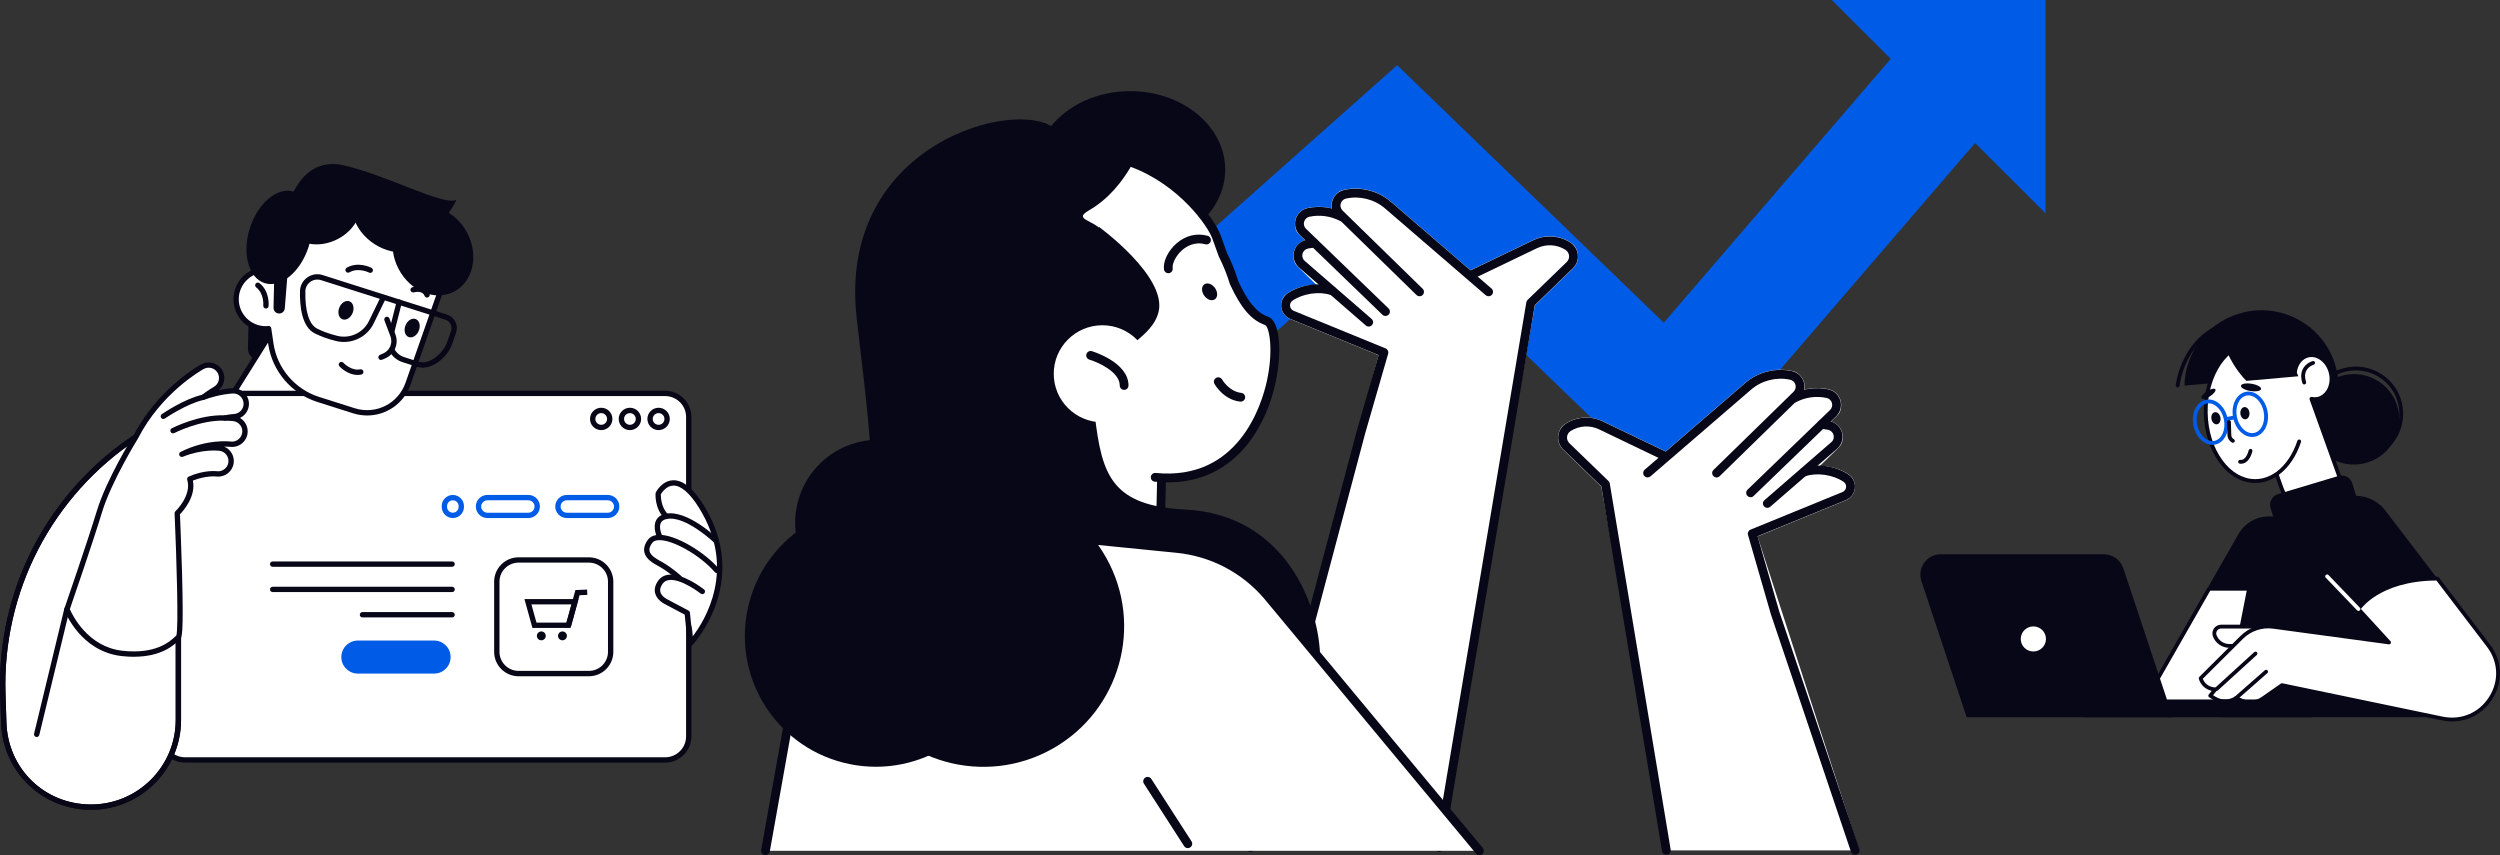 <svg width="1222" height="418" viewBox="0 0 1222 418" fill="none" xmlns="http://www.w3.org/2000/svg">
<rect x="0" y="0" width="1222" height="418" fill="#333333" stroke="none"/>
<g clip-path="url(#clip0_154_569)">
<path d="M121.893 234.458L112.335 221.541C106.857 214.143 106.478 204.161 111.355 196.372L136.091 156.876L178.609 183.402L147.244 233.48C141.504 242.639 128.325 243.148 121.893 234.458Z" fill="white"/>
<path d="M134.235 241.974C134.457 241.974 134.666 241.974 134.889 241.974C140.406 241.765 145.44 238.842 148.368 234.171L179.734 184.094C179.917 183.807 179.982 183.441 179.904 183.115C179.825 182.776 179.616 182.489 179.329 182.306L136.811 155.78C136.523 155.597 136.157 155.532 135.83 155.61C135.49 155.689 135.202 155.897 135.019 156.184L110.283 195.68C105.079 203.979 105.484 214.443 111.315 222.324L120.873 235.241C124.024 239.495 128.992 241.987 134.261 241.987L134.235 241.974ZM176.818 183.807L146.146 232.788C143.649 236.781 139.504 239.182 134.784 239.364C130.077 239.547 125.75 237.472 122.952 233.689L113.394 220.771C108.204 213.765 107.851 204.461 112.479 197.063L136.523 158.677L176.831 183.82L176.818 183.807Z" fill="#080717"/>
<path d="M90.449 192.301H325.121C331.49 192.301 336.653 197.453 336.653 203.809V359.939C336.653 366.295 331.49 371.448 325.121 371.448H90.449C84.08 371.448 78.917 366.295 78.917 359.939V203.809C78.917 197.453 84.08 192.301 90.449 192.301Z" fill="white"/>
<path d="M90.449 372.752H325.134C332.208 372.752 337.974 367.011 337.974 359.939V203.796C337.974 196.737 332.221 190.983 325.134 190.983H90.462C83.388 190.983 77.623 196.724 77.623 203.796V359.939C77.623 366.998 83.375 372.752 90.462 372.752H90.449ZM325.134 193.606C330.77 193.606 335.359 198.186 335.359 203.809V359.953C335.359 365.576 330.77 370.156 325.134 370.156H90.462C84.827 370.156 80.237 365.576 80.237 359.953V203.809C80.237 198.186 84.827 193.606 90.462 193.606H325.134Z" fill="#080717"/>
<path d="M321.918 210.242C324.938 210.242 327.396 207.789 327.396 204.775C327.396 201.761 324.938 199.308 321.918 199.308C318.898 199.308 316.44 201.761 316.44 204.775C316.44 207.789 318.898 210.242 321.918 210.242ZM321.918 201.93C323.5 201.93 324.781 203.209 324.781 204.788C324.781 206.367 323.5 207.645 321.918 207.645C320.336 207.645 319.055 206.367 319.055 204.788C319.055 203.209 320.336 201.93 321.918 201.93Z" fill="#080717"/>
<path d="M307.902 210.242C310.923 210.242 313.381 207.789 313.381 204.775C313.381 201.761 310.923 199.308 307.902 199.308C304.882 199.308 302.424 201.761 302.424 204.775C302.424 207.789 304.882 210.242 307.902 210.242ZM307.902 201.93C309.484 201.93 310.766 203.209 310.766 204.788C310.766 206.367 309.484 207.645 307.902 207.645C306.32 207.645 305.039 206.367 305.039 204.788C305.039 203.209 306.32 201.93 307.902 201.93Z" fill="#080717"/>
<path d="M293.874 210.242C296.894 210.242 299.352 207.789 299.352 204.775C299.352 201.761 296.894 199.308 293.874 199.308C290.853 199.308 288.395 201.761 288.395 204.775C288.395 207.789 290.853 210.242 293.874 210.242ZM293.874 201.93C295.456 201.93 296.737 203.209 296.737 204.788C296.737 206.367 295.456 207.645 293.874 207.645C292.292 207.645 291.01 206.367 291.01 204.788C291.01 203.209 292.292 201.93 293.874 201.93Z" fill="#080717"/>
<path d="M121.906 140.814L121.187 170.394C121.121 172.99 122.9 175.26 125.436 175.848C125.436 175.848 132.967 163.126 133.555 163.7C138.903 169.037 121.919 140.814 121.919 140.814H121.906Z" fill="#080717"/>
<path d="M206.707 120.655L166.686 95.851L130.417 131.811C130.26 131.811 130.117 131.798 129.96 131.798C121.958 131.785 115.447 138.257 115.434 146.242C115.421 154.227 121.906 160.725 129.907 160.738C130.391 160.738 130.849 160.686 131.32 160.634L132.418 168.097C134.287 180.793 143.23 191.322 155.481 195.21L172.922 200.756C183.892 204.24 195.659 198.394 199.45 187.538L214.839 143.658C217.859 135.034 214.486 125.483 206.707 120.655Z" fill="white"/>
<path d="M179.473 203.091C188.808 203.091 197.424 197.285 200.692 187.982L216.081 144.102C219.323 134.838 215.767 124.739 207.4 119.559L167.379 94.755C166.869 94.442 166.202 94.507 165.771 94.938L129.894 130.506C121.2 130.532 114.14 137.578 114.127 146.255C114.127 150.469 115.761 154.436 118.742 157.411C121.723 160.399 125.684 162.043 129.907 162.043C129.986 162.043 130.104 162.043 130.208 162.043L131.123 168.293C133.045 181.393 142.459 192.444 155.089 196.463L172.53 202.008C174.844 202.739 177.185 203.091 179.486 203.091H179.473ZM206.014 121.777C213.322 126.305 216.447 135.138 213.597 143.241L198.208 187.121C194.613 197.376 183.669 202.817 173.301 199.516L155.86 193.971C144.172 190.252 135.464 180.023 133.686 167.901L132.588 160.438C132.483 159.746 131.856 159.251 131.163 159.329L130.94 159.355C130.587 159.394 130.221 159.446 129.881 159.433C126.351 159.433 123.043 158.05 120.559 155.558C118.075 153.066 116.702 149.765 116.715 146.242C116.715 138.987 122.638 133.103 129.907 133.103H130.352C130.718 133.129 131.058 132.998 131.32 132.737L166.856 97.495L206.001 121.764L206.014 121.777Z" fill="#080717"/>
<path d="M194.776 131.36C189.092 120.372 192.024 107.576 201.325 102.778C210.626 97.98 222.774 102.998 228.459 113.986C234.143 124.973 231.211 137.77 221.91 142.568C212.609 147.366 200.46 142.348 194.776 131.36Z" fill="#080717"/>
<path d="M193.358 102.114C186.807 97.887 181.251 93.072 177.015 88.244C176.073 89.132 175.223 90.136 174.491 91.245C168.804 100.013 172.622 112.565 183.029 119.298C193.436 126.018 206.484 124.361 212.172 115.593C212.969 114.353 213.558 113.048 214.002 111.691C207.504 109.865 200.366 106.642 193.371 102.127L193.358 102.114Z" fill="#080717"/>
<path d="M165.849 150.378C164.881 152.805 165.548 155.349 167.353 156.054C169.144 156.772 171.393 155.389 172.36 152.962C173.328 150.535 172.661 147.99 170.856 147.286C169.052 146.581 166.817 147.951 165.849 150.378Z" fill="#080717"/>
<path d="M180.976 133.39C181.447 133.39 181.904 133.129 182.14 132.685C182.48 132.046 182.218 131.263 181.591 130.924C181.329 130.793 175.08 127.61 169.484 130.859C168.856 131.224 168.647 132.02 169.013 132.646C169.379 133.272 170.177 133.481 170.804 133.116C175.158 130.585 180.322 133.207 180.375 133.233C180.571 133.338 180.78 133.377 180.976 133.377V133.39Z" fill="#080717"/>
<path d="M198.208 159.055C197.241 161.482 197.908 164.026 199.712 164.731C201.503 165.448 203.752 164.065 204.719 161.638C205.687 159.211 205.02 156.667 203.216 155.963C201.425 155.245 199.176 156.628 198.208 159.055Z" fill="#080717"/>
<path d="M208.759 145.446C208.89 145.446 209.021 145.42 209.151 145.381C209.831 145.159 210.211 144.454 210.014 143.776C209.478 142.014 207.046 139.027 201.621 140.383C200.915 140.553 200.496 141.271 200.666 141.962C200.836 142.654 201.555 143.084 202.248 142.915C206.484 141.858 207.413 144.272 207.504 144.546C207.687 145.094 208.197 145.446 208.746 145.446H208.759Z" fill="#080717"/>
<path d="M186.245 175.939C186.415 175.939 186.598 175.9 186.768 175.834L188.337 175.156C192.848 173.199 195.031 168.058 193.292 163.465L190.351 155.663C190.102 154.984 189.344 154.645 188.664 154.906C187.984 155.154 187.644 155.91 187.906 156.589L190.847 164.392C192.089 167.693 190.534 171.372 187.291 172.768L185.722 173.447C185.055 173.734 184.755 174.504 185.042 175.169C185.251 175.665 185.735 175.952 186.245 175.952V175.939Z" fill="#080717"/>
<path d="M174.766 183.272C175.367 183.272 175.982 183.219 176.609 183.089C177.315 182.945 177.773 182.254 177.629 181.549C177.485 180.845 176.792 180.388 176.086 180.532C171.667 181.445 167.862 177.348 167.836 177.309C167.353 176.774 166.529 176.735 165.993 177.217C165.457 177.7 165.418 178.522 165.901 179.057C166.071 179.253 169.798 183.272 174.779 183.272H174.766Z" fill="#080717"/>
<path d="M206.563 179.71C212.616 179.71 218.97 174.021 221.036 168.071L222.932 162.63C223.546 160.856 223.429 158.951 222.579 157.267C221.742 155.584 220.278 154.345 218.487 153.771L157.717 134.447C155.128 133.625 152.382 134.055 150.173 135.634C147.976 137.2 146.682 139.64 146.63 142.328C146.473 150 147.597 159.799 153.847 162.956C156.788 164.444 160.266 165.696 164.202 166.675C171.576 168.515 179.329 164.926 182.637 158.129L188.115 146.855L217.676 156.263C218.8 156.615 219.703 157.398 220.226 158.442C220.748 159.486 220.827 160.673 220.448 161.782L218.552 167.223C216.63 172.755 209.936 178.301 204.876 176.891L197.554 174.556C195.449 173.89 193.671 172.377 192.665 170.407C192.338 169.767 191.553 169.506 190.913 169.832C190.272 170.159 190.011 170.942 190.337 171.581C191.658 174.164 193.998 176.148 196.757 177.022L204.131 179.37C204.928 179.592 205.739 179.697 206.55 179.697L206.563 179.71ZM185.618 146.059L180.296 156.993C177.524 162.682 171.026 165.696 164.842 164.157C161.103 163.217 157.808 162.043 155.036 160.634C151.114 158.65 149.061 152.166 149.258 142.38C149.297 140.527 150.186 138.844 151.702 137.761C153.232 136.665 155.141 136.365 156.932 136.939L185.618 146.059Z" fill="#080717"/>
<path d="M191.566 163.061C192.155 163.061 192.678 162.669 192.835 162.082L196.404 148.043C196.587 147.338 196.156 146.633 195.463 146.451C194.77 146.268 194.051 146.699 193.868 147.39L190.298 161.43C190.115 162.134 190.547 162.839 191.24 163.021C191.344 163.048 191.462 163.061 191.566 163.061Z" fill="#080717"/>
<path d="M150.866 120.603C146.917 132.946 137.295 140.905 129.371 138.387C121.435 135.869 118.206 123.813 122.141 111.469C126.09 99.126 135.713 91.167 143.636 93.685C151.572 96.204 154.801 108.26 150.866 120.603Z" fill="#080717"/>
<path d="M165.012 116.884C155.716 121.673 145.074 119.585 141.256 112.2C137.438 104.815 141.871 94.951 151.18 90.149C160.489 85.348 171.118 87.448 174.936 94.834C178.753 102.219 174.321 112.083 165.012 116.884Z" fill="#080717"/>
<path d="M140.72 100.953C140.72 100.953 146.617 75.81 168.137 80.833C189.658 85.857 216.957 100.783 222.997 97.678C223.729 97.299 212.106 119.416 200.326 116.271C188.546 113.127 155.939 94.259 140.72 100.953Z" fill="#080717"/>
<path d="M140.759 131.328L139.203 150.717C139.099 152.009 138.105 153.053 136.811 153.223C135.137 153.444 133.66 152.127 133.699 150.43L134.209 128.014L140.759 131.315V131.328Z" fill="#080717"/>
<path d="M129.999 150.796C130.666 150.796 131.228 150.287 131.293 149.621C131.32 149.321 131.934 142.354 126.822 138.4C126.247 137.957 125.436 138.061 124.992 138.635C124.547 139.209 124.652 140.018 125.227 140.462C129.188 143.528 128.705 149.321 128.692 149.373C128.626 150.091 129.149 150.73 129.868 150.796C129.907 150.796 129.947 150.796 129.999 150.796Z" fill="#080717"/>
<path d="M338.614 313.085C338.614 313.085 358.801 289.429 348.826 259.145C340.837 234.876 324.298 233.18 320.689 240.813C319.251 243.866 324.141 252.19 324.141 252.19C324.141 252.19 320.585 255.766 320.794 257.814C321.003 259.863 317.146 262.785 315.342 265.499C313.446 268.357 315.878 273.041 318.977 274.098C322.075 275.168 330.456 280.53 330.456 280.53C330.456 280.53 324.795 282.435 321.696 285.097C319.578 286.924 320.703 293.474 325.501 295.3C330.299 297.114 339.242 298.98 338.601 313.072L338.614 313.085Z" fill="white"/>
<path d="M350.042 265.63C350.381 265.63 350.721 265.499 350.983 265.225C351.48 264.703 351.467 263.881 350.944 263.385C350.329 262.798 335.777 248.994 325.396 251.107C323.147 251.564 321.565 252.66 320.703 254.343C318.99 257.71 320.977 262.133 321.056 262.329C321.356 262.981 322.128 263.268 322.781 262.981C323.435 262.681 323.723 261.911 323.435 261.259C323.004 260.293 322.088 257.397 323.03 255.544C323.527 254.591 324.468 253.978 325.919 253.678C334.98 251.825 348.996 265.147 349.139 265.29C349.388 265.538 349.715 265.656 350.042 265.656V265.63Z" fill="#080717"/>
<path d="M332.051 283.766C332.404 283.766 332.757 283.623 333.019 283.349C333.502 282.814 333.476 281.992 332.94 281.509C332.783 281.365 328.9 277.829 324.259 275.076C323.893 274.855 323.474 274.62 323.03 274.385C320.912 273.21 318.009 271.606 317.512 269.427C317.251 268.265 317.643 266.961 318.728 265.447C319.356 264.56 320.415 264.103 321.958 264.038C328.769 263.699 342.341 271.462 349.375 279.656C349.845 280.204 350.669 280.269 351.218 279.8C351.767 279.33 351.833 278.508 351.362 277.96C344.537 270.014 330.181 261.076 321.853 261.441C319.487 261.546 317.722 262.394 316.61 263.947C315.094 266.073 314.544 268.122 314.976 270.014C315.734 273.328 319.225 275.272 321.775 276.681C322.193 276.916 322.585 277.138 322.938 277.334C327.357 279.956 331.162 283.414 331.201 283.453C331.45 283.688 331.763 283.792 332.09 283.792L332.051 283.766Z" fill="#080717"/>
<path d="M337.451 315.812C337.804 315.812 338.144 315.668 338.392 315.407C338.68 315.107 367.313 284.536 343.923 246.867C338.798 238.621 333.764 234.55 328.926 234.758C323.527 234.98 320.689 240.421 320.572 240.656C320.493 240.813 320.441 240.982 320.428 241.152C320.402 241.452 319.957 248.628 324.743 253.299C325.252 253.808 326.089 253.795 326.586 253.273C327.096 252.751 327.083 251.929 326.56 251.434C323.121 248.08 323.004 242.861 323.017 241.609C323.553 240.708 325.697 237.485 329.031 237.355C332.796 237.225 337.176 240.969 341.687 248.237C360.41 278.364 344.302 303.69 338.431 311.271L337.242 299.476C337.202 299.045 336.941 298.654 336.549 298.458L326.233 292.978C326.142 292.939 323.396 291.634 322.794 289.377C322.468 288.189 322.821 286.858 323.814 285.423C324.559 284.353 325.579 283.74 326.913 283.544C332.901 282.657 342.406 290.068 342.511 290.147C343.073 290.59 343.897 290.499 344.341 289.925C344.786 289.364 344.694 288.542 344.119 288.098C343.687 287.759 333.633 279.904 326.521 280.961C324.455 281.261 322.821 282.266 321.657 283.936C320.193 286.036 319.722 288.098 320.258 290.068C321.199 293.513 324.899 295.235 325.056 295.313L334.679 300.428L336.117 314.611C336.17 315.12 336.51 315.551 336.993 315.72C337.137 315.772 337.281 315.786 337.425 315.786L337.451 315.812Z" fill="#080717"/>
<path d="M87.193 311.48V351.928C87.193 375.453 68.078 394.529 44.505 394.529C21.455 394.529 2.575 376.275 1.843 353.285L1.386 339.037C-0.222 288.842 24.344 241.4 66.3 213.66L87.193 311.48Z" fill="white"/>
<path d="M44.505 395.834C68.758 395.834 88.501 376.132 88.501 351.928V311.48C88.501 310.762 87.912 310.175 87.193 310.175C86.474 310.175 85.886 310.762 85.886 311.48V351.928C85.886 374.696 67.32 393.224 44.505 393.224C21.69 393.224 3.857 375.662 3.151 353.246L2.693 338.998C1.909 314.585 7.439 290.225 18.67 268.526C29.901 246.828 46.623 228.235 67.019 214.743C67.621 214.352 67.791 213.53 67.385 212.929C66.993 212.329 66.183 212.16 65.568 212.564C44.793 226.29 27.77 245.236 16.343 267.326C4.903 289.416 -0.719 314.233 0.078 339.076L0.536 353.324C1.294 377.163 20.605 395.834 44.505 395.834Z" fill="#080717"/>
<path d="M44.505 395.834C68.758 395.834 88.501 376.132 88.501 351.928V311.48C88.501 310.762 87.912 310.175 87.193 310.175C86.474 310.175 85.886 310.762 85.886 311.48V351.928C85.886 374.696 67.32 393.224 44.505 393.224C21.69 393.224 3.857 375.662 3.151 353.246L2.693 338.998C1.909 314.585 7.439 290.225 18.67 268.526C29.901 246.828 46.623 228.235 67.019 214.743C67.621 214.352 67.791 213.53 67.385 212.929C66.993 212.329 66.183 212.16 65.568 212.564C44.793 226.29 27.77 245.236 16.343 267.326C4.903 289.416 -0.719 314.233 0.078 339.076L0.536 353.324C1.294 377.163 20.605 395.834 44.505 395.834Z" fill="#080717"/>
<path d="M17.938 360.253C18.526 360.253 19.062 359.848 19.206 359.248L33.993 298.093C34.163 297.388 33.732 296.684 33.026 296.514C32.333 296.344 31.614 296.775 31.444 297.479L16.657 358.635C16.487 359.339 16.918 360.044 17.624 360.213C17.729 360.24 17.833 360.253 17.938 360.253Z" fill="#080717"/>
<path d="M32.725 297.793C32.725 297.793 43.864 265.565 48.584 250.064C53.291 234.563 66.3 213.66 66.3 213.66C77.91 190.918 98.097 179.671 98.947 179.201C102.006 177.518 105.863 178.64 107.55 181.693C109.236 184.746 108.125 188.595 105.066 190.292C105 190.331 102.673 191.635 99.274 194.193C107.367 191.257 113.42 191.035 113.852 191.022C117.343 190.931 120.232 193.658 120.35 197.142C120.428 199.608 119.081 201.787 117.055 202.896C116.218 203.352 115.264 203.626 114.244 203.679C114.192 203.679 112.557 203.77 109.956 204.305C112.505 204.318 114.1 204.527 114.309 204.553C117.761 205.036 120.167 208.219 119.696 211.664C119.421 213.725 118.166 215.422 116.454 216.361C115.303 216.987 113.956 217.274 112.57 217.092C112.44 217.079 101.326 215.761 88.88 222.037C98.999 217.953 107.105 218.997 107.55 219.062C110.988 219.545 113.368 222.702 112.923 226.147C112.649 228.222 111.394 229.931 109.681 230.87C108.544 231.497 107.223 231.771 105.85 231.614C105.549 231.575 99.914 230.962 92.763 234.145C95.325 242.77 86.644 250.834 86.644 250.834C86.644 250.834 89.272 309.744 87.219 311.467C85.166 313.189 78.42 321.461 59.671 319.361C40.112 317.169 32.751 297.78 32.751 297.78L32.725 297.793Z" fill="white"/>
<path d="M65.49 321.018C78.891 321.018 84.944 315.355 87.415 313.046C87.664 312.811 87.873 312.615 88.043 312.471C88.827 311.806 89.808 310.984 88.997 280.465C88.644 267.339 88.082 254.226 87.964 251.355C89.716 249.581 95.835 242.679 94.292 234.915C100.725 232.332 105.641 232.906 105.693 232.919C107.301 233.115 108.91 232.801 110.322 232.032C112.466 230.857 113.917 228.73 114.231 226.343C114.688 222.859 112.701 219.597 109.589 218.305C111.368 218.305 112.374 218.41 112.414 218.423C114.035 218.631 115.656 218.331 117.094 217.535C119.212 216.374 120.677 214.26 121.003 211.873C121.422 208.741 119.879 205.792 117.316 204.279C117.447 204.214 117.578 204.148 117.709 204.083C120.258 202.687 121.788 200.025 121.683 197.142C121.539 192.953 117.996 189.665 113.839 189.757C113.407 189.757 110.792 189.874 106.844 190.709C109.655 188.426 110.531 184.368 108.713 181.093C106.674 177.413 102.019 176.069 98.332 178.092C97.469 178.562 76.956 189.991 65.15 213.099C64.666 213.869 52.049 234.237 47.342 249.711C42.688 265.003 31.614 297.075 31.496 297.388C31.391 297.675 31.404 297.988 31.509 298.275C31.823 299.097 39.38 318.434 59.501 320.692C61.646 320.926 63.633 321.044 65.49 321.044V321.018ZM86.173 310.645C86.016 310.788 85.833 310.958 85.624 311.154C83.061 313.554 76.25 319.922 59.802 318.082C42.858 316.19 35.34 300.533 34.137 297.754C35.523 293.722 45.499 264.769 49.852 250.442C54.455 235.294 67.307 214.561 67.438 214.352C78.93 191.844 98.764 180.806 99.601 180.349C102.019 179.018 105.092 179.905 106.425 182.332C107.759 184.759 106.883 187.812 104.451 189.156C104.425 189.156 102.059 190.487 98.502 193.162C97.979 193.554 97.836 194.258 98.136 194.832C98.45 195.406 99.13 195.654 99.731 195.432C107.694 192.536 113.656 192.34 113.904 192.34C116.676 192.262 118.964 194.441 119.055 197.194C119.121 199.099 118.114 200.847 116.427 201.774C115.734 202.152 114.989 202.361 114.192 202.387C114.166 202.387 112.44 202.465 109.681 203.039C109.027 203.17 108.583 203.783 108.648 204.448C108.713 205.114 109.276 205.623 109.942 205.623C112.557 205.636 114.113 205.858 114.126 205.858C116.846 206.236 118.768 208.78 118.402 211.507C118.179 213.099 117.251 214.456 115.826 215.239C114.885 215.761 113.812 215.957 112.74 215.813C112.636 215.8 101.196 214.378 88.291 220.889C87.664 221.202 87.402 221.959 87.69 222.598C87.978 223.237 88.723 223.524 89.376 223.263C99.234 219.284 107.053 220.328 107.38 220.367C110.086 220.745 111.995 223.276 111.642 225.99C111.433 227.569 110.479 228.965 109.066 229.735C108.125 230.244 107.079 230.453 106.02 230.322C105.772 230.296 99.81 229.592 92.24 232.958C91.638 233.219 91.325 233.897 91.521 234.524C93.809 242.261 85.846 249.816 85.755 249.881C85.48 250.142 85.323 250.507 85.336 250.899C86.291 272.258 87.35 307.031 86.199 310.645H86.173Z" fill="#080717"/>
<path d="M79.832 203.509C79.832 203.509 90.527 196.15 99.274 194.206L79.832 203.509Z" fill="white"/>
<path d="M79.832 204.814C80.094 204.814 80.342 204.736 80.577 204.579C80.682 204.501 91.168 197.337 99.561 195.472C100.267 195.315 100.712 194.623 100.555 193.919C100.398 193.214 99.692 192.771 98.999 192.927C90.096 194.911 79.544 202.126 79.1 202.439C78.512 202.844 78.355 203.666 78.76 204.253C79.008 204.618 79.427 204.814 79.832 204.814Z" fill="#080717"/>
<path d="M84.578 210.516C84.578 210.516 97.509 203.822 109.942 204.318L84.578 210.516Z" fill="white"/>
<path d="M84.578 211.821C84.774 211.821 84.983 211.768 85.18 211.677C85.31 211.612 97.953 205.153 109.877 205.623C110.635 205.649 111.211 205.088 111.237 204.37C111.263 203.653 110.701 203.039 109.982 203.013C97.339 202.504 84.513 209.08 83.964 209.354C83.323 209.681 83.075 210.477 83.401 211.116C83.637 211.56 84.094 211.821 84.565 211.821H84.578Z" fill="#080717"/>
<path d="M277.073 253.221H297.077C300.202 253.221 302.738 250.69 302.738 247.571C302.738 244.453 300.202 241.922 297.077 241.922H277.073C273.962 241.922 271.412 244.453 271.412 247.571C271.412 250.69 273.949 253.221 277.073 253.221ZM297.077 244.544C298.751 244.544 300.123 245.901 300.123 247.585C300.123 249.268 298.764 250.625 297.077 250.625H277.073C275.4 250.625 274.027 249.268 274.027 247.585C274.027 245.901 275.387 244.544 277.073 244.544H297.077Z" fill="#005CE6"/>
<path d="M238.242 253.221H258.246C261.358 253.221 263.907 250.69 263.907 247.571C263.907 244.453 261.371 241.922 258.246 241.922H238.242C235.117 241.922 232.581 244.453 232.581 247.571C232.581 250.69 235.117 253.221 238.242 253.221ZM258.246 244.544C259.92 244.544 261.292 245.901 261.292 247.585C261.292 249.268 259.933 250.625 258.246 250.625H238.242C236.569 250.625 235.196 249.268 235.196 247.585C235.196 245.901 236.556 244.544 238.242 244.544H258.246Z" fill="#005CE6"/>
<path d="M174.936 313.098H212.172C216.642 313.098 220.265 316.714 220.265 321.174C220.265 325.635 216.642 329.251 212.172 329.251H174.936C170.466 329.251 166.843 325.635 166.843 321.174C166.843 316.714 170.466 313.098 174.936 313.098Z" fill="#005CE6"/>
<path d="M221.35 253.221C224.344 253.221 226.789 250.781 226.789 247.793V247.363C226.789 244.375 224.344 241.935 221.35 241.935C218.356 241.935 215.911 244.375 215.911 247.363V247.793C215.911 250.781 218.356 253.221 221.35 253.221ZM221.35 244.544C222.906 244.544 224.174 245.81 224.174 247.363V247.793C224.174 249.346 222.906 250.612 221.35 250.612C219.794 250.612 218.526 249.346 218.526 247.793V247.363C218.526 245.81 219.794 244.544 221.35 244.544Z" fill="#005CE6"/>
<path d="M133.281 277.047H220.997C221.716 277.047 222.305 276.459 222.305 275.742C222.305 275.024 221.716 274.437 220.997 274.437H133.281C132.562 274.437 131.973 275.024 131.973 275.742C131.973 276.459 132.562 277.047 133.281 277.047Z" fill="#080717"/>
<path d="M133.281 289.416H220.997C221.716 289.416 222.305 288.829 222.305 288.111C222.305 287.393 221.716 286.806 220.997 286.806H133.281C132.562 286.806 131.973 287.393 131.973 288.111C131.973 288.829 132.562 289.416 133.281 289.416Z" fill="#080717"/>
<path d="M177.172 301.798H220.984C221.703 301.798 222.292 301.211 222.292 300.494C222.292 299.776 221.703 299.189 220.984 299.189H177.172C176.453 299.189 175.864 299.776 175.864 300.494C175.864 301.211 176.453 301.798 177.172 301.798Z" fill="#080717"/>
<path d="M253.474 273.719H287.847C293.724 273.719 298.489 278.475 298.489 284.34V318.643C298.489 324.509 293.724 329.264 287.847 329.264H253.474C247.596 329.264 242.831 324.509 242.831 318.643V284.34C242.831 278.475 247.596 273.719 253.474 273.719Z" fill="white"/>
<path d="M253.487 330.556H287.847C294.436 330.556 299.797 325.206 299.797 318.63V284.34C299.797 277.764 294.436 272.415 287.847 272.415H253.487C246.898 272.415 241.537 277.764 241.537 284.34V318.63C241.537 325.206 246.898 330.556 253.487 330.556ZM287.847 275.011C292.998 275.011 297.182 279.186 297.182 284.327V318.617C297.182 323.758 292.998 327.933 287.847 327.933H253.487C248.336 327.933 244.152 323.758 244.152 318.617V284.327C244.152 279.186 248.336 275.011 253.487 275.011H287.847Z" fill="#080717"/>
<path d="M260.233 306.926H278.891L282.787 292.834H256.35L256.808 294.492C257.867 298.315 258.926 302.151 259.985 305.974L260.247 306.926H260.233ZM276.89 304.317H262.221C261.41 301.355 260.586 298.406 259.763 295.444H279.335L276.877 304.317H276.89Z" fill="#080717"/>
<path d="M279.152 305.961L283.284 290.943L287.075 290.786L286.971 288.176L281.257 288.424L276.629 305.282L279.152 305.961Z" fill="#080717"/>
<path d="M274.929 308.648C276.132 308.648 277.099 309.614 277.099 310.814C277.099 312.015 276.132 312.98 274.929 312.98C273.726 312.98 272.759 312.015 272.759 310.814C272.759 309.614 273.726 308.648 274.929 308.648Z" fill="#080717"/>
<path d="M264.6 308.648C265.803 308.648 266.771 309.614 266.771 310.814C266.771 312.015 265.803 312.98 264.6 312.98C263.397 312.98 262.43 312.015 262.43 310.814C262.43 309.614 263.397 308.648 264.6 308.648Z" fill="#080717"/>
</g>
<g clip-path="url(#clip1_154_569)">
<path d="M448.694 317.801L410.04 274.5L682.925 31.853L813.266 157.741L932.028 19.675L976.128 57.456L817.183 242.238L681.289 110.981L448.694 317.801Z" fill="#005CE6"/>
<path d="M628.688 143.779C633.014 140.622 638.265 139.119 643.517 139.29L634.219 130.205C633.423 129.432 632.82 128.465 632.519 127.391C631.249 122.687 633.896 118.606 637.835 117.425L634.972 114.611C634.198 113.859 633.595 112.936 633.315 111.905C631.895 106.943 634.886 102.562 639.191 101.659C643.108 100.822 647.133 100.929 650.964 101.853C650.447 99.017 651.394 95.882 654.601 93.648C655.075 93.326 655.613 93.089 656.172 92.939C664.501 90.856 673.433 93.003 679.912 98.588L718.803 132.116C718.803 132.116 718.911 132.031 718.954 131.988L749.43 117.36C755.564 114.418 762.709 114.976 768.327 118.928C768.929 119.358 769.489 119.895 769.898 120.518C772.287 124.191 771.663 128.529 768.886 131.214L750.291 149.214C750.291 149.214 703.135 414.263 703.092 414.263H609.317L673.842 173.614L630.711 155.958C626.858 154.39 624.857 149.729 627.267 145.369C627.612 144.746 628.128 144.209 628.731 143.779H628.688Z" fill="white"/>
<path d="M727.606 144.811C727.111 144.811 726.616 144.639 726.207 144.295L677.049 101.917C671.841 97.428 664.695 95.603 657.98 97.042C656.71 97.321 655.72 98.223 655.354 99.469C654.989 100.715 655.333 102.003 656.258 102.927L695.387 141.138C696.226 141.975 696.247 143.329 695.43 144.166C694.59 145.004 693.234 145.025 692.395 144.209L653.267 105.998C651.222 104.001 650.426 101.037 651.244 98.266C652.04 95.517 654.3 93.433 657.098 92.832C665.147 91.114 673.649 93.304 679.89 98.653L729.048 141.03C729.952 141.804 730.038 143.157 729.263 144.059C728.833 144.553 728.23 144.811 727.627 144.811H727.606Z" fill="#080717"/>
<path d="M677.243 154.454C676.705 154.454 676.167 154.261 675.736 153.853L635.381 114.89C633.315 112.871 632.54 109.907 633.337 107.158C634.133 104.409 636.371 102.325 639.191 101.724C645.174 100.457 651.48 101.294 656.904 104.129C657.959 104.688 658.368 105.977 657.83 107.029C657.27 108.082 655.979 108.49 654.924 107.953C650.383 105.59 645.11 104.881 640.095 105.934C638.825 106.213 637.835 107.115 637.469 108.361C637.103 109.607 637.448 110.917 638.373 111.819L678.728 150.76C679.589 151.576 679.61 152.951 678.771 153.789C678.341 154.218 677.781 154.433 677.221 154.433L677.243 154.454Z" fill="#080717"/>
<path d="M669.064 159.652C668.569 159.652 668.053 159.48 667.644 159.115L634.714 130.548C632.562 128.465 631.787 125.501 632.584 122.73C633.38 119.981 635.618 117.897 638.438 117.296C639.729 117.017 641.042 116.845 642.355 116.759C643.56 116.673 644.55 117.597 644.636 118.778C644.701 119.959 643.797 120.969 642.613 121.055C641.515 121.119 640.418 121.27 639.32 121.506C638.05 121.785 637.06 122.687 636.694 123.933C636.328 125.179 636.673 126.489 637.598 127.391L670.42 155.872C671.324 156.645 671.41 157.998 670.636 158.901C670.205 159.395 669.602 159.631 669 159.631L669.064 159.652Z" fill="#080717"/>
<path d="M611.298 416.411C611.125 416.411 610.932 416.389 610.738 416.346C609.597 416.045 608.909 414.864 609.21 413.726L663.21 210.536L673.864 173.549L630.711 155.894C628.257 154.884 626.579 152.65 626.299 150.03C626.019 147.409 627.224 144.853 629.398 143.371C635.683 139.119 644.938 137.787 651.868 140.128C652.987 140.515 653.59 141.739 653.224 142.856C652.836 143.973 651.631 144.574 650.49 144.209C644.83 142.297 636.974 143.436 631.809 146.937C630.926 147.538 630.453 148.526 630.582 149.579C630.69 150.631 631.357 151.512 632.347 151.92L677.286 170.306C678.298 170.714 678.836 171.831 678.534 172.883L667.343 211.674L613.364 414.821C613.106 415.788 612.245 416.411 611.276 416.411H611.298Z" fill="#080717"/>
<path d="M703.565 416.411C703.458 416.411 703.328 416.411 703.199 416.389C702.037 416.196 701.241 415.079 701.434 413.919L746.072 147.753C746.158 147.302 746.374 146.894 746.696 146.572L765.809 128.078C766.648 127.262 767.078 126.124 766.949 124.942C766.82 123.783 766.196 122.752 765.184 122.107C760.987 119.465 755.8 119.165 751.302 121.313L720.848 135.94C719.772 136.455 718.502 136.004 717.985 134.93C717.469 133.856 717.921 132.567 718.997 132.073L749.451 117.446C755.284 114.654 762.021 115.041 767.487 118.477C769.596 119.809 770.974 122 771.232 124.491C771.49 126.983 770.608 129.41 768.8 131.15L750.205 149.149L705.696 414.606C705.524 415.659 704.598 416.389 703.565 416.389V416.411Z" fill="#080717"/>
<path d="M552.455 121.313C578.094 121.313 598.879 104.128 598.879 82.93C598.879 61.732 578.094 44.547 552.455 44.547C526.815 44.547 506.031 61.732 506.031 82.93C506.031 104.128 526.815 121.313 552.455 121.313Z" fill="#080717"/>
<path d="M474.737 334.984L566.315 298.663L568.403 206.798L482.937 204.844L474.737 334.984Z" fill="white"/>
<path d="M474.737 337.132C474.285 337.132 473.854 337.003 473.467 336.724C472.864 336.294 472.541 335.586 472.584 334.855L480.785 204.715C480.849 203.555 481.882 202.653 482.98 202.696L568.446 204.65C569.027 204.65 569.565 204.908 569.953 205.316C570.34 205.724 570.555 206.283 570.555 206.841L568.446 298.728C568.446 299.587 567.887 300.36 567.09 300.682L475.533 336.982C475.275 337.089 475.016 337.132 474.737 337.132ZM484.938 207.035L477.083 331.719L564.163 297.181L566.186 208.86L484.938 207.013V207.035Z" fill="#080717"/>
<path d="M503.943 238.415C484.293 232.165 466.752 218.461 455.904 198.658C433.973 158.686 448.156 109.972 486.445 87.891C549.291 51.678 590.162 103.227 594.661 115.921C595.715 118.885 596.727 121.764 597.76 124.534C600.02 128.981 601.828 133.556 603.227 138.173C607.574 147.71 612.374 154.54 619.046 156.796C629.226 160.275 623.716 239.081 564.658 233.282L503.943 238.394V238.415Z" fill="white"/>
<path d="M503.943 240.563C503.728 240.563 503.512 240.52 503.297 240.456C482.27 233.776 464.772 219.299 454.032 199.689C431.691 158.965 445.466 109.027 485.39 86.044C509.194 72.319 532.31 69.441 554.069 77.453C577.873 86.216 593.585 106.363 596.727 115.213C597.76 118.134 598.771 120.969 599.762 123.697C602 128.143 603.851 132.739 605.271 137.422C609.942 147.603 614.418 152.951 619.756 154.777C626.019 156.924 626.579 172.883 623.479 187.102C620.488 200.827 614.289 213.006 606.025 221.404C595.199 232.38 581.231 237.105 564.464 235.451C563.281 235.344 562.42 234.291 562.527 233.11C562.635 231.929 563.69 231.07 564.873 231.177C605.4 235.15 616.743 197.756 619.261 186.2C622.662 170.542 620.294 159.523 618.336 158.858C611.75 156.602 606.477 150.502 601.268 139.076C601.225 138.99 601.204 138.904 601.16 138.818C599.783 134.307 597.997 129.818 595.823 125.522C595.78 125.458 595.758 125.372 595.715 125.286C594.704 122.515 593.671 119.616 592.616 116.652C590.485 110.638 576.496 90.319 552.541 81.491C532.051 73.93 510.163 76.722 487.521 89.76C449.641 111.583 436.577 158.965 457.777 197.627C468 216.271 484.616 230.017 504.589 236.353C505.729 236.718 506.353 237.921 505.987 239.06C505.686 239.983 504.847 240.563 503.943 240.563Z" fill="#080717"/>
<path d="M472.132 74.102C498.067 59.947 528.263 60.807 553.208 73.694C545.438 75.541 537.863 78.355 530.588 82.329C481.366 109.22 466.02 175.847 496.367 231.134C498.046 234.205 499.854 237.17 501.748 240.026C476.222 235.279 452.698 219.235 439.009 194.255C415.227 150.889 430.056 97.084 472.154 74.102H472.132Z" fill="#080717"/>
<path d="M558.804 68.088C558.804 68.088 551.917 91.457 532.331 102.798C521.979 108.79 541.823 106.9 540.295 119.186C528.888 211.223 521.548 228.621 521.548 228.621C519.827 236.525 513.133 242.389 505.062 243.076L480.741 245.16L473.101 222.886L460.704 126.94C460.704 126.94 510.593 55.093 558.804 68.067V68.088Z" fill="#080717"/>
<path d="M606.477 196.317C606.477 196.317 606.326 196.317 606.24 196.317C597.975 195.415 593.778 187.918 593.606 187.618C593.025 186.587 593.412 185.277 594.467 184.697C595.5 184.138 596.813 184.503 597.394 185.534C597.459 185.642 600.752 191.377 606.735 192.042C607.919 192.171 608.758 193.224 608.629 194.405C608.5 195.501 607.574 196.317 606.498 196.317H606.477Z" fill="#080717"/>
<path d="M571.072 133.556C570.017 133.556 569.092 132.782 568.941 131.687C568.425 127.799 570.943 122.601 575.054 118.993C579.509 115.105 584.932 113.795 590.292 115.256C591.432 115.578 592.121 116.759 591.798 117.897C591.475 119.036 590.292 119.723 589.151 119.401C583.835 117.94 579.81 120.539 577.873 122.236C574.58 125.114 572.901 129.002 573.203 131.128C573.353 132.31 572.535 133.384 571.352 133.534C571.266 133.534 571.158 133.534 571.072 133.534V133.556Z" fill="#080717"/>
<path d="M588.613 144.51C590.055 146.529 592.379 147.323 593.843 146.292C595.306 145.262 595.306 142.791 593.886 140.772C592.444 138.753 590.119 137.959 588.656 138.99C587.192 140.021 587.192 142.491 588.613 144.51Z" fill="#080717"/>
<path d="M537.217 110.938C537.217 110.938 570.491 135.145 566.315 152.435C562.162 169.726 531.664 173.184 535.129 202.911C538.594 232.659 543.544 247.243 579.638 249.09C627.784 251.56 645.303 295.592 645.303 322.548C645.303 349.504 521.957 283.134 521.957 283.134C521.957 283.134 479.687 239.554 537.195 110.938H537.217Z" fill="#080717"/>
<path d="M512.961 61.15C490.082 49.401 409.695 73.608 418.713 155.206C423.19 195.78 432.574 256.866 420.091 277.614C407.608 298.363 375.044 320.486 390.992 337.089C406.94 353.692 494.258 363.379 506.031 350.922C517.803 338.464 557.319 297.675 512.272 222.285C467.225 146.894 513.65 109.564 518.514 106.793C523.356 104.022 546.515 78.398 512.961 61.15Z" fill="#080717"/>
<path d="M538.831 206.412C551.954 206.412 562.592 195.795 562.592 182.699C562.592 169.603 551.954 158.986 538.831 158.986C525.708 158.986 515.07 169.603 515.07 182.699C515.07 195.795 525.708 206.412 538.831 206.412Z" fill="white"/>
<path d="M549.485 190.582C548.301 190.582 547.332 189.615 547.332 188.434C547.332 181.711 536.614 177.029 532.482 175.783C531.341 175.439 530.695 174.236 531.04 173.098C531.384 171.96 532.568 171.315 533.709 171.659C534.44 171.874 551.615 177.158 551.615 188.434C551.615 189.615 550.647 190.582 549.463 190.582H549.485Z" fill="#080717"/>
<path d="M374.183 415.852L392.391 313.956C398.74 278.409 431.455 253.73 467.462 257.317L575.247 268.078C592.401 269.796 608.22 278.022 619.455 291.06L723.151 415.874H374.183V415.852Z" fill="white"/>
<path d="M374.183 418C374.054 418 373.925 418 373.796 417.957C372.633 417.742 371.837 416.625 372.052 415.466L390.26 313.57C396.76 277.142 430.766 251.474 467.677 255.169L575.462 265.93C593.24 267.712 609.425 276.132 621.069 289.642L724.786 414.478C725.54 415.401 725.411 416.754 724.507 417.506C723.603 418.258 722.247 418.129 721.472 417.227L617.776 292.413C606.885 279.762 591.691 271.858 575.011 270.204L467.225 259.443C432.552 255.985 400.591 280.084 394.479 314.322L376.271 416.217C376.077 417.248 375.173 417.979 374.162 417.979L374.183 418Z" fill="#080717"/>
<path d="M514.393 366.012C547.517 347.423 559.27 305.557 540.643 272.501C522.017 239.444 480.066 227.716 446.942 246.304C413.818 264.892 402.066 306.759 420.692 339.815C439.318 372.871 481.27 384.6 514.393 366.012Z" fill="#080717"/>
<path d="M490.855 323.613C497.899 289.03 475.517 255.296 440.863 248.266C406.209 241.236 372.406 263.573 365.362 298.156C358.318 332.74 380.7 366.474 415.354 373.504C450.008 380.534 483.811 358.197 490.855 323.613Z" fill="#080717"/>
<path d="M469.223 263.589C473.679 241.614 459.441 220.195 437.422 215.749C415.403 211.302 393.94 225.511 389.484 247.485C385.028 269.46 399.266 290.879 421.286 295.326C443.305 299.772 464.768 285.563 469.223 263.589Z" fill="#080717"/>
<path d="M580.606 414.563C579.896 414.563 579.207 414.22 578.798 413.575L559.148 383.054C558.503 382.066 558.804 380.734 559.794 380.09C560.784 379.445 562.118 379.746 562.764 380.734L582.414 411.256C583.06 412.244 582.759 413.575 581.769 414.22C581.403 414.456 581.015 414.563 580.606 414.563Z" fill="#080717"/>
<path d="M904.263 232.358C899.937 229.201 894.686 227.697 889.434 227.869L898.732 218.784C899.528 218.01 900.131 217.044 900.432 215.97C901.702 211.266 899.055 207.185 895.116 206.004L897.979 203.19C898.754 202.438 899.356 201.515 899.636 200.484C901.057 195.522 898.065 191.14 893.76 190.238C889.843 189.401 885.819 189.508 881.988 190.432C882.504 187.596 881.557 184.46 878.35 182.227C877.877 181.904 877.339 181.668 876.779 181.518C868.45 179.434 859.518 181.582 853.04 187.167L814.148 220.695C814.148 220.695 814.041 220.609 813.998 220.566L783.522 205.939C777.388 202.997 770.242 203.555 764.625 207.507C764.022 207.937 763.463 208.474 763.054 209.097C760.665 212.77 761.289 217.108 764.065 219.793L782.661 237.792C782.661 237.792 814.966 415.68 814.988 415.68H908.762L859.088 262.214L902.219 244.558C906.071 242.99 908.073 238.329 905.662 233.969C905.318 233.346 904.802 232.809 904.22 232.38L904.263 232.358Z" fill="white"/>
<path d="M805.346 233.368C804.743 233.368 804.14 233.11 803.71 232.616C802.935 231.714 803.043 230.361 803.925 229.588L853.083 187.21C859.303 181.84 867.826 179.671 875.854 181.389C878.673 181.99 880.911 184.074 881.708 186.823C882.504 189.573 881.708 192.537 879.685 194.556L840.557 232.767C839.717 233.604 838.34 233.583 837.522 232.724C836.682 231.886 836.704 230.511 837.565 229.695L876.693 191.484C877.618 190.582 877.963 189.272 877.597 188.026C877.231 186.78 876.263 185.857 874.971 185.599C868.235 184.16 861.111 185.986 855.902 190.475L806.745 232.852C806.336 233.196 805.841 233.368 805.346 233.368Z" fill="#080717"/>
<path d="M855.687 243.033C855.127 243.033 854.568 242.818 854.137 242.389C853.319 241.53 853.341 240.177 854.18 239.36L894.535 200.398C895.461 199.496 895.805 198.207 895.439 196.94C895.073 195.694 894.105 194.77 892.813 194.512C887.799 193.439 882.526 194.147 877.984 196.532C876.93 197.09 875.638 196.682 875.079 195.629C874.519 194.577 874.95 193.288 875.983 192.73C881.406 189.895 887.713 189.057 893.696 190.324C896.515 190.926 898.754 193.009 899.55 195.758C900.346 198.508 899.55 201.472 897.527 203.491L857.15 242.453C856.742 242.861 856.203 243.055 855.644 243.055L855.687 243.033Z" fill="#080717"/>
<path d="M863.887 248.231C863.284 248.231 862.682 247.973 862.251 247.501C861.477 246.599 861.563 245.246 862.467 244.472L895.396 215.905C896.236 215.089 896.58 213.779 896.214 212.533C895.848 211.288 894.88 210.364 893.588 210.106C892.512 209.87 891.393 209.72 890.295 209.655C889.112 209.591 888.208 208.56 888.272 207.378C888.337 206.197 889.348 205.273 890.554 205.359C891.866 205.445 893.179 205.617 894.471 205.896C897.29 206.498 899.528 208.581 900.325 211.33C901.121 214.08 900.325 217.044 898.302 219.063L865.286 247.716C864.877 248.059 864.382 248.253 863.866 248.253L863.887 248.231Z" fill="#080717"/>
<path d="M906.803 417.807C905.899 417.807 905.06 417.248 904.758 416.346L865.63 300.339L854.417 261.462C854.116 260.41 854.654 259.293 855.665 258.885L900.605 240.499C901.595 240.091 902.24 239.21 902.369 238.158C902.477 237.105 902.025 236.117 901.143 235.516C895.977 232.015 888.122 230.876 882.461 232.788C881.342 233.174 880.115 232.573 879.728 231.435C879.34 230.318 879.943 229.094 881.084 228.707C888.014 226.366 897.269 227.697 903.553 231.95C905.749 233.432 906.932 235.967 906.652 238.587C906.373 241.208 904.694 243.463 902.24 244.451L859.088 262.106L869.741 299.05L908.848 414.971C909.235 416.088 908.611 417.313 907.492 417.699C907.255 417.785 907.04 417.807 906.803 417.807Z" fill="#080717"/>
<path d="M814.514 417.807C813.481 417.807 812.577 417.055 812.383 416.002L782.725 237.706L764.13 219.707C762.322 217.967 761.439 215.54 761.698 213.049C761.956 210.557 763.312 208.366 765.443 207.035C770.909 203.598 777.646 203.19 783.479 206.004L813.955 220.631C815.031 221.146 815.483 222.435 814.966 223.487C814.45 224.561 813.158 225.012 812.104 224.497L781.628 209.87C777.151 207.722 771.964 208.023 767.745 210.665C766.755 211.287 766.11 212.318 765.981 213.5C765.852 214.681 766.282 215.82 767.121 216.636L786.233 235.129C786.556 235.451 786.793 235.859 786.858 236.31L816.623 415.294C816.817 416.454 816.021 417.57 814.858 417.764C814.729 417.764 814.622 417.785 814.514 417.785V417.807Z" fill="#080717"/>
<path d="M999.867 104.28V0H895.375L999.867 104.28Z" fill="#005CE6"/>
</g>
<g clip-path="url(#clip2_154_569)">
<path d="M1136.67 257.046L1112.15 252.669C1104.97 251.39 1097.76 254.75 1094.16 261.059L1045.9 345.503H1123.21L1136.67 257.055V257.046Z" fill="#080717"/>
<path d="M1124.15 345.503H1046.84L1079.83 287.779H1132.92L1124.15 345.503Z" fill="white"/>
<path d="M1046.84 346.436H1124.15C1124.61 346.436 1125 346.1 1125.07 345.643L1133.85 287.919C1133.89 287.648 1133.82 287.378 1133.64 287.172C1133.46 286.967 1133.2 286.846 1132.92 286.846H1079.83C1079.49 286.846 1079.18 287.023 1079.01 287.322L1046.03 345.046C1045.86 345.335 1045.87 345.69 1046.03 345.979C1046.19 346.268 1046.5 346.446 1046.83 346.446L1046.84 346.436ZM1123.34 344.57H1048.45L1080.37 288.712H1131.84L1123.34 344.57Z" fill="#080717"/>
<path d="M1113.46 184.436L1067.76 188.487C1068.04 171.482 1080 156.279 1097.42 152.518C1117.75 148.131 1137.8 160.973 1142.21 181.198C1146.35 200.171 1135.24 218.902 1117.07 224.773L1113.46 184.445V184.436Z" fill="#080717"/>
<path d="M1138.56 223.561C1128.24 216.951 1125.26 203.267 1131.9 192.996C1138.53 182.726 1152.28 179.759 1162.6 186.369C1172.91 192.979 1175.9 206.664 1169.26 216.934C1162.62 227.204 1148.88 230.171 1138.56 223.561Z" fill="#080717"/>
<path d="M1151.51 225.286C1153.13 225.286 1154.77 225.118 1156.42 224.763C1162.47 223.457 1167.64 219.892 1170.99 214.712C1174.33 209.532 1175.46 203.372 1174.15 197.353C1172.83 191.333 1169.25 186.191 1164.05 182.859C1158.84 179.527 1152.65 178.407 1146.6 179.714C1134.12 182.411 1126.16 194.702 1128.87 207.124C1131.22 217.904 1140.84 225.286 1151.51 225.286ZM1151.55 181.048C1155.59 181.048 1159.55 182.196 1163.03 184.427C1167.82 187.488 1171.11 192.22 1172.32 197.745C1173.52 203.27 1172.5 208.935 1169.41 213.695C1166.33 218.454 1161.58 221.73 1156.03 222.934C1144.56 225.407 1133.2 218.137 1130.71 206.723C1128.23 195.309 1135.53 184.007 1147 181.533C1148.51 181.207 1150.04 181.048 1151.55 181.048Z" fill="#080717"/>
<path d="M1101.6 167.45C1109.85 167.329 1117.2 173.125 1121.64 182.047L1121.74 182.009C1122.21 177.875 1124.75 174.506 1128.39 173.75C1132.97 172.789 1137.84 176.512 1139.24 182.065C1140.75 188.076 1137.88 193.909 1132.96 194.973C1131.91 195.197 1130.85 195.178 1129.83 194.964L1144.97 237.148C1146.78 242.188 1144.34 247.75 1139.41 249.869L1137.13 250.849C1128.75 254.442 1118.94 248.945 1115.22 238.567L1112.78 231.763C1109.71 233.882 1106.26 235.095 1102.6 235.151C1089.39 235.338 1078.45 220.349 1078.18 201.655C1077.91 182.961 1088.4 167.655 1101.62 167.469L1101.6 167.45Z" fill="white"/>
<path d="M1131.77 252.855C1133.73 252.855 1135.66 252.463 1137.47 251.689L1139.75 250.709C1145.13 248.404 1147.79 242.3 1145.83 236.822L1131.2 196.055C1131.86 196.074 1132.5 196.018 1133.14 195.878C1135.44 195.384 1137.44 193.918 1138.79 191.762C1140.52 188.972 1141.02 185.36 1140.13 181.832C1138.61 175.812 1133.25 171.771 1128.18 172.835C1124.95 173.507 1122.42 176.018 1121.31 179.48C1116.49 171.211 1109.25 166.396 1101.58 166.517C1087.87 166.713 1076.93 182.476 1077.21 201.655C1077.34 210.885 1080.03 219.537 1084.75 226.023C1089.55 232.603 1095.9 236.168 1102.59 236.075C1105.98 236.028 1109.22 235.058 1112.27 233.182L1114.31 238.865C1116.42 244.745 1120.52 249.365 1125.55 251.549C1127.58 252.426 1129.69 252.865 1131.76 252.865L1131.77 252.855ZM1129.81 194.012C1129.54 194.012 1129.29 194.124 1129.11 194.329C1128.88 194.581 1128.82 194.936 1128.93 195.262L1144.07 237.447C1145.7 242.011 1143.49 247.078 1139.02 248.992L1136.74 249.972C1133.47 251.371 1129.76 251.325 1126.31 249.822C1121.74 247.844 1118.02 243.616 1116.09 238.231L1113.65 231.427C1113.56 231.156 1113.33 230.942 1113.05 230.848C1112.77 230.755 1112.47 230.802 1112.22 230.97C1109.2 233.06 1105.95 234.143 1102.57 234.19C1102.5 234.19 1102.41 234.19 1102.34 234.19C1096.35 234.19 1090.65 230.904 1086.28 224.903C1081.78 218.734 1079.23 210.456 1079.1 201.609C1078.83 183.465 1088.94 168.551 1101.62 168.365C1109.18 168.215 1116.37 173.517 1120.81 182.439C1121.03 182.887 1121.56 183.083 1122.02 182.887L1122.11 182.849C1122.42 182.719 1122.64 182.429 1122.67 182.103C1123.12 178.23 1125.44 175.299 1128.58 174.646C1132.69 173.787 1137.05 177.212 1138.33 182.271C1139.1 185.304 1138.68 188.403 1137.21 190.764C1136.13 192.49 1134.56 193.648 1132.76 194.04C1131.87 194.226 1130.96 194.226 1130.02 194.021C1129.95 194.012 1129.89 194.002 1129.82 194.002L1129.81 194.012Z" fill="#080717"/>
<path d="M1113.41 232.22C1113.6 232.22 1113.8 232.164 1113.97 232.034C1118.69 228.525 1122.51 222.841 1124.74 216.047C1124.9 215.552 1124.62 215.029 1124.14 214.871C1123.64 214.712 1123.11 214.983 1122.95 215.468C1120.84 221.908 1117.25 227.255 1112.84 230.54C1112.43 230.848 1112.35 231.436 1112.66 231.847C1112.84 232.09 1113.12 232.22 1113.41 232.22Z" fill="#080717"/>
<path d="M1082.87 190.316C1083.3 190.988 1082.14 192.5 1080.28 193.704C1078.41 194.908 1076.55 195.337 1076.11 194.665C1075.68 193.993 1076.84 192.481 1078.7 191.277C1080.57 190.073 1082.44 189.644 1082.87 190.316Z" fill="#080717"/>
<path d="M1105.22 190.138C1105.06 191.118 1102.72 191.557 1100 191.118C1097.28 190.68 1095.2 189.532 1095.36 188.561C1095.52 187.581 1097.86 187.143 1100.58 187.581C1103.3 188.02 1105.38 189.168 1105.22 190.138Z" fill="#080717"/>
<path d="M1095.4 226.677C1099.63 226.677 1100.91 220.797 1100.97 220.536C1101.07 220.032 1100.75 219.537 1100.25 219.434C1099.74 219.322 1099.24 219.649 1099.14 220.153C1099.13 220.2 1098.02 225.146 1095.06 224.791C1094.54 224.735 1094.08 225.099 1094.02 225.613C1093.96 226.126 1094.33 226.593 1094.84 226.649C1095.04 226.667 1095.23 226.686 1095.41 226.686L1095.4 226.677Z" fill="#080717"/>
<path d="M1126.31 187.917C1126.41 187.917 1126.5 187.899 1126.59 187.871C1127.09 187.712 1127.36 187.189 1127.2 186.704C1126.5 184.473 1126.56 182.588 1127.37 181.095C1128.53 178.976 1130.88 178.295 1130.9 178.286C1131.4 178.146 1131.69 177.632 1131.56 177.138C1131.41 176.643 1130.91 176.354 1130.4 176.484C1130.28 176.522 1127.28 177.362 1125.73 180.18C1124.65 182.14 1124.55 184.52 1125.41 187.264C1125.53 187.665 1125.91 187.917 1126.3 187.917H1126.31Z" fill="#080717"/>
<path d="M1085.33 204.007C1085.66 205.631 1084.95 207.143 1083.74 207.386C1082.53 207.628 1081.28 206.499 1080.96 204.875C1080.63 203.251 1081.35 201.739 1082.56 201.497C1083.77 201.254 1085.01 202.383 1085.33 204.007Z" fill="#080717"/>
<path d="M1099.54 201.786C1099.68 203.438 1098.79 204.856 1097.56 204.959C1096.34 205.062 1095.23 203.802 1095.09 202.15C1094.95 200.498 1095.84 199.079 1097.07 198.977C1098.3 198.874 1099.4 200.134 1099.54 201.786Z" fill="#080717"/>
<path d="M1098.02 186.172C1094.23 182.317 1090.87 177.334 1088.32 171.445C1088.22 171.23 1088.14 171.015 1088.05 170.801C1091.82 167.077 1096.35 164.912 1101.26 164.902C1110.53 164.902 1118.81 172.546 1123.44 183.923L1098.02 186.172Z" fill="#080717"/>
<path d="M1064.46 189.336C1064.93 189.336 1065.34 188.972 1065.38 188.496C1065.4 188.3 1067.57 168.43 1084.91 160.516C1085.38 160.301 1085.59 159.751 1085.37 159.275C1085.16 158.808 1084.6 158.603 1084.12 158.817C1065.79 167.189 1063.54 188.104 1063.51 188.309C1063.46 188.822 1063.84 189.28 1064.35 189.326C1064.38 189.326 1064.42 189.326 1064.45 189.326L1064.46 189.336Z" fill="#080717"/>
<path d="M1100.83 213.592C1101.27 213.592 1101.71 213.545 1102.15 213.461C1104.44 213.004 1106.34 211.399 1107.5 208.954C1108.6 206.592 1108.9 203.708 1108.32 200.834C1107.1 194.786 1102.36 190.614 1097.74 191.538C1093.12 192.462 1090.35 198.127 1091.57 204.175C1092.15 207.05 1093.53 209.607 1095.47 211.352C1097.1 212.827 1098.97 213.601 1100.84 213.601L1100.83 213.592ZM1099.05 193.265C1102.34 193.265 1105.56 196.597 1106.47 201.189C1106.97 203.68 1106.73 206.154 1105.79 208.151C1104.89 210.055 1103.46 211.287 1101.78 211.623C1100.09 211.959 1098.29 211.371 1096.72 209.952C1095.08 208.468 1093.9 206.275 1093.4 203.792C1092.39 198.753 1094.5 194.077 1098.1 193.358C1098.42 193.293 1098.73 193.265 1099.05 193.265Z" fill="#005CE6"/>
<path d="M1081.4 217.465C1081.85 217.465 1082.29 217.418 1082.73 217.334C1087.35 216.41 1090.12 210.745 1088.9 204.698C1088.32 201.823 1086.94 199.266 1085 197.521C1082.98 195.701 1080.61 194.954 1078.32 195.402C1076.03 195.859 1074.13 197.465 1072.97 199.91C1071.86 202.271 1071.57 205.155 1072.15 208.03C1072.73 210.904 1074.11 213.461 1076.05 215.207C1077.68 216.681 1079.55 217.456 1081.41 217.456L1081.4 217.465ZM1079.62 197.138C1081.03 197.138 1082.45 197.745 1083.73 198.902C1085.37 200.386 1086.55 202.579 1087.05 205.071C1088.06 210.111 1085.95 214.787 1082.35 215.505C1080.66 215.841 1078.86 215.253 1077.3 213.835C1075.65 212.351 1074.47 210.157 1073.98 207.675C1073.48 205.183 1073.72 202.71 1074.66 200.713C1075.56 198.809 1076.99 197.577 1078.67 197.241C1078.98 197.175 1079.3 197.147 1079.61 197.147L1079.62 197.138Z" fill="#005CE6"/>
<path d="M1088.92 205.631C1088.97 205.631 1089.04 205.631 1089.1 205.612L1091.9 205.052C1092.41 204.95 1092.73 204.455 1092.63 203.951C1092.53 203.447 1092.04 203.12 1091.52 203.223L1088.73 203.783C1088.22 203.886 1087.89 204.38 1088 204.884C1088.09 205.332 1088.48 205.631 1088.92 205.631Z" fill="#005CE6"/>
<path d="M1091.43 216.429C1091.76 216.429 1092.09 216.252 1092.26 215.944C1092.5 215.487 1092.33 214.927 1091.88 214.675C1091.15 214.283 1090.7 213.555 1090.67 212.724L1090.46 206.238C1090.44 205.724 1090.01 205.323 1089.49 205.332C1088.97 205.351 1088.57 205.78 1088.58 206.294L1088.79 212.78C1088.84 214.245 1089.69 215.599 1090.98 216.308C1091.12 216.383 1091.28 216.42 1091.43 216.42V216.429Z" fill="#080717"/>
<path d="M1113.56 241.484L1142.94 232.671C1145.87 231.791 1148.96 233.443 1149.84 236.359L1152.84 246.242C1153.72 249.159 1152.06 252.236 1149.13 253.115L1119.76 261.929C1116.83 262.808 1113.74 261.157 1112.85 258.24L1109.86 248.357C1108.97 245.441 1110.63 242.364 1113.56 241.484Z" fill="#080717"/>
<path d="M1190.22 318.372C1190.67 318.372 1191.08 318.046 1191.15 317.579C1191.23 317.066 1190.88 316.59 1190.36 316.515L1167.93 313.081C1167.42 313.006 1166.93 313.351 1166.86 313.865C1166.78 314.378 1167.13 314.854 1167.65 314.928L1190.08 318.363C1190.13 318.363 1190.18 318.372 1190.22 318.372Z" fill="#080717"/>
<path d="M1191.37 282.805L1165.95 249.542C1159.74 241.423 1148.04 239.957 1140.01 246.294L1128.13 255.665L1122.95 250.196H1122.72C1112.89 250.196 1104.43 257.102 1102.5 266.687L1086.09 350.58H1201.21L1191.38 282.795L1191.37 282.805Z" fill="#080717"/>
<path d="M1092.43 315.722H1089.69C1086.51 315.722 1083.65 313.743 1082.57 310.766C1081.77 308.582 1083.39 306.277 1085.73 306.277H1108.83L1092.43 315.722Z" fill="white"/>
<path d="M1089.68 316.655H1092.42C1092.94 316.655 1093.36 316.235 1093.36 315.722C1093.36 315.209 1092.94 314.789 1092.42 314.789H1089.68C1086.9 314.789 1084.4 313.043 1083.44 310.439C1083.17 309.693 1083.27 308.89 1083.73 308.237C1084.19 307.584 1084.91 307.21 1085.71 307.21H1108.81C1109.33 307.21 1109.75 306.79 1109.75 306.277C1109.75 305.764 1109.33 305.344 1108.81 305.344H1085.71C1084.31 305.344 1082.99 306.025 1082.19 307.164C1081.39 308.302 1081.2 309.767 1081.68 311.074C1082.9 314.406 1086.11 316.646 1089.68 316.646V316.655Z" fill="#080717"/>
<path d="M1191.37 282.805L1216.35 315.563C1229 332.138 1214.19 355.443 1193.71 351.187L1115.43 334.892L1105.99 341.471C1102.93 343.599 1098.96 343.954 1095.58 342.386L1092.99 341.191C1089.84 343.282 1085.74 343.356 1082.51 341.378L1080.33 340.043L1082.85 336.954L1082 336.861C1078.99 336.525 1076.48 334.416 1075.65 331.513L1095.79 311.485C1099.83 307.471 1105.51 305.568 1111.16 306.333L1167.76 313.995L1152.8 297.681C1152.8 297.681 1162.29 282.795 1191.34 282.795L1191.37 282.805Z" fill="white"/>
<path d="M1198.62 352.633C1206.56 352.633 1213.8 348.695 1218.25 341.695C1223.63 333.221 1223.19 322.992 1217.1 315.012L1192.12 282.254C1191.94 282.021 1191.67 281.881 1191.37 281.881C1162.14 281.881 1152.43 296.571 1152.03 297.196C1151.81 297.551 1151.84 298.017 1152.13 298.325L1165.35 312.735L1111.31 305.428C1105.41 304.625 1099.37 306.65 1095.14 310.85L1075.01 330.878C1074.76 331.121 1074.68 331.466 1074.77 331.793C1075.64 334.798 1078.07 337.038 1081.09 337.673L1079.62 339.474C1079.45 339.679 1079.38 339.95 1079.43 340.221C1079.47 340.482 1079.63 340.715 1079.86 340.855L1082.03 342.19C1085.41 344.262 1089.69 344.271 1093.07 342.265L1095.19 343.244C1098.87 344.943 1103.21 344.56 1106.53 342.246L1115.64 335.899L1193.51 352.111C1195.23 352.465 1196.93 352.643 1198.6 352.643L1198.62 352.633ZM1190.91 283.738L1215.61 316.132C1221.22 323.487 1221.62 332.894 1216.66 340.697C1211.71 348.499 1202.99 352.167 1193.91 350.281L1115.63 333.986C1115.38 333.93 1115.11 333.986 1114.9 334.136L1105.45 340.715C1102.68 342.647 1099.05 342.964 1095.98 341.546L1093.39 340.351C1093.09 340.211 1092.74 340.239 1092.47 340.426C1089.63 342.311 1085.92 342.377 1083.01 340.594L1081.74 339.819L1083.58 337.561C1083.8 337.299 1083.85 336.935 1083.72 336.618C1083.59 336.301 1083.3 336.086 1082.95 336.049L1082.11 335.955C1079.64 335.685 1077.59 334.07 1076.72 331.793L1096.45 312.175C1100.25 308.395 1105.71 306.566 1111.02 307.285L1167.63 314.947C1168.02 315.003 1168.4 314.807 1168.58 314.453C1168.77 314.107 1168.72 313.678 1168.44 313.389L1154 297.635C1154.9 296.477 1157.33 293.715 1161.78 290.99C1167.08 287.723 1176.43 283.841 1190.87 283.757L1190.91 283.738Z" fill="#080717"/>
<path d="M1093.01 342.124C1093.22 342.124 1093.45 342.05 1093.63 341.891L1108.29 329.012C1108.68 328.666 1108.72 328.079 1108.38 327.696C1108.03 327.313 1107.44 327.276 1107.06 327.612L1092.39 340.491C1092 340.837 1091.97 341.425 1092.3 341.807C1092.49 342.013 1092.74 342.124 1093.01 342.124Z" fill="#080717"/>
<path d="M1083.51 337.682C1083.74 337.682 1083.96 337.598 1084.14 337.439L1103.13 320.136C1103.51 319.791 1103.54 319.194 1103.18 318.82C1102.84 318.438 1102.24 318.41 1101.86 318.764L1082.88 336.068C1082.49 336.413 1082.47 337.01 1082.82 337.383C1083.01 337.589 1083.26 337.682 1083.51 337.682Z" fill="#080717"/>
<path d="M1152.83 298.624C1153.06 298.624 1153.3 298.54 1153.47 298.363C1153.85 298.008 1153.86 297.42 1153.5 297.047L1138.18 281.087C1137.82 280.714 1137.23 280.705 1136.85 281.059C1136.48 281.414 1136.47 282.002 1136.83 282.375L1152.15 298.335C1152.34 298.531 1152.58 298.624 1152.83 298.624Z" fill="white"/>
<path d="M1019.09 350.589H1129.91V348.564C1129.91 344.878 1126.9 341.891 1123.21 341.891H1019.09V350.589Z" fill="#080717"/>
<path d="M1062.09 350.589H961.321L939.176 283.99C937.038 277.56 941.849 270.924 948.659 270.924H1028.38C1032.69 270.924 1036.51 273.677 1037.87 277.746L1062.08 350.589H1062.09Z" fill="#080717"/>
<path d="M988.895 317.303C986.123 314.543 986.123 310.069 988.895 307.309C991.667 304.549 996.162 304.549 998.934 307.309C1001.71 310.069 1001.71 314.543 998.934 317.303C996.162 320.063 991.667 320.063 988.895 317.303Z" fill="white"/>
<path d="M993.905 320.304C998.332 320.304 1001.94 316.72 1001.94 312.306C1001.94 307.891 998.341 304.308 993.905 304.308C989.468 304.308 985.867 307.891 985.867 312.306C985.867 316.72 989.468 320.304 993.905 320.304ZM993.905 306.184C997.3 306.184 1000.07 308.937 1000.07 312.315C1000.07 315.694 997.3 318.447 993.905 318.447C990.509 318.447 987.743 315.694 987.743 312.315C987.743 308.937 990.509 306.184 993.905 306.184Z" fill="#080717"/>
</g>
<defs>
<clipPath id="clip0_154_569">
<rect width="353.114" height="315.666" fill="white" transform="matrix(-1 0 0 1 353.114 80.168)"/>
</clipPath>
<clipPath id="clip1_154_569">
<rect width="635.8" height="418" fill="white" transform="translate(364.067)"/>
</clipPath>
<clipPath id="clip2_154_569">
<rect width="283.339" height="200.984" fill="white" transform="matrix(-1 0 0 1 1222 151.65)"/>
</clipPath>
</defs>
</svg>
